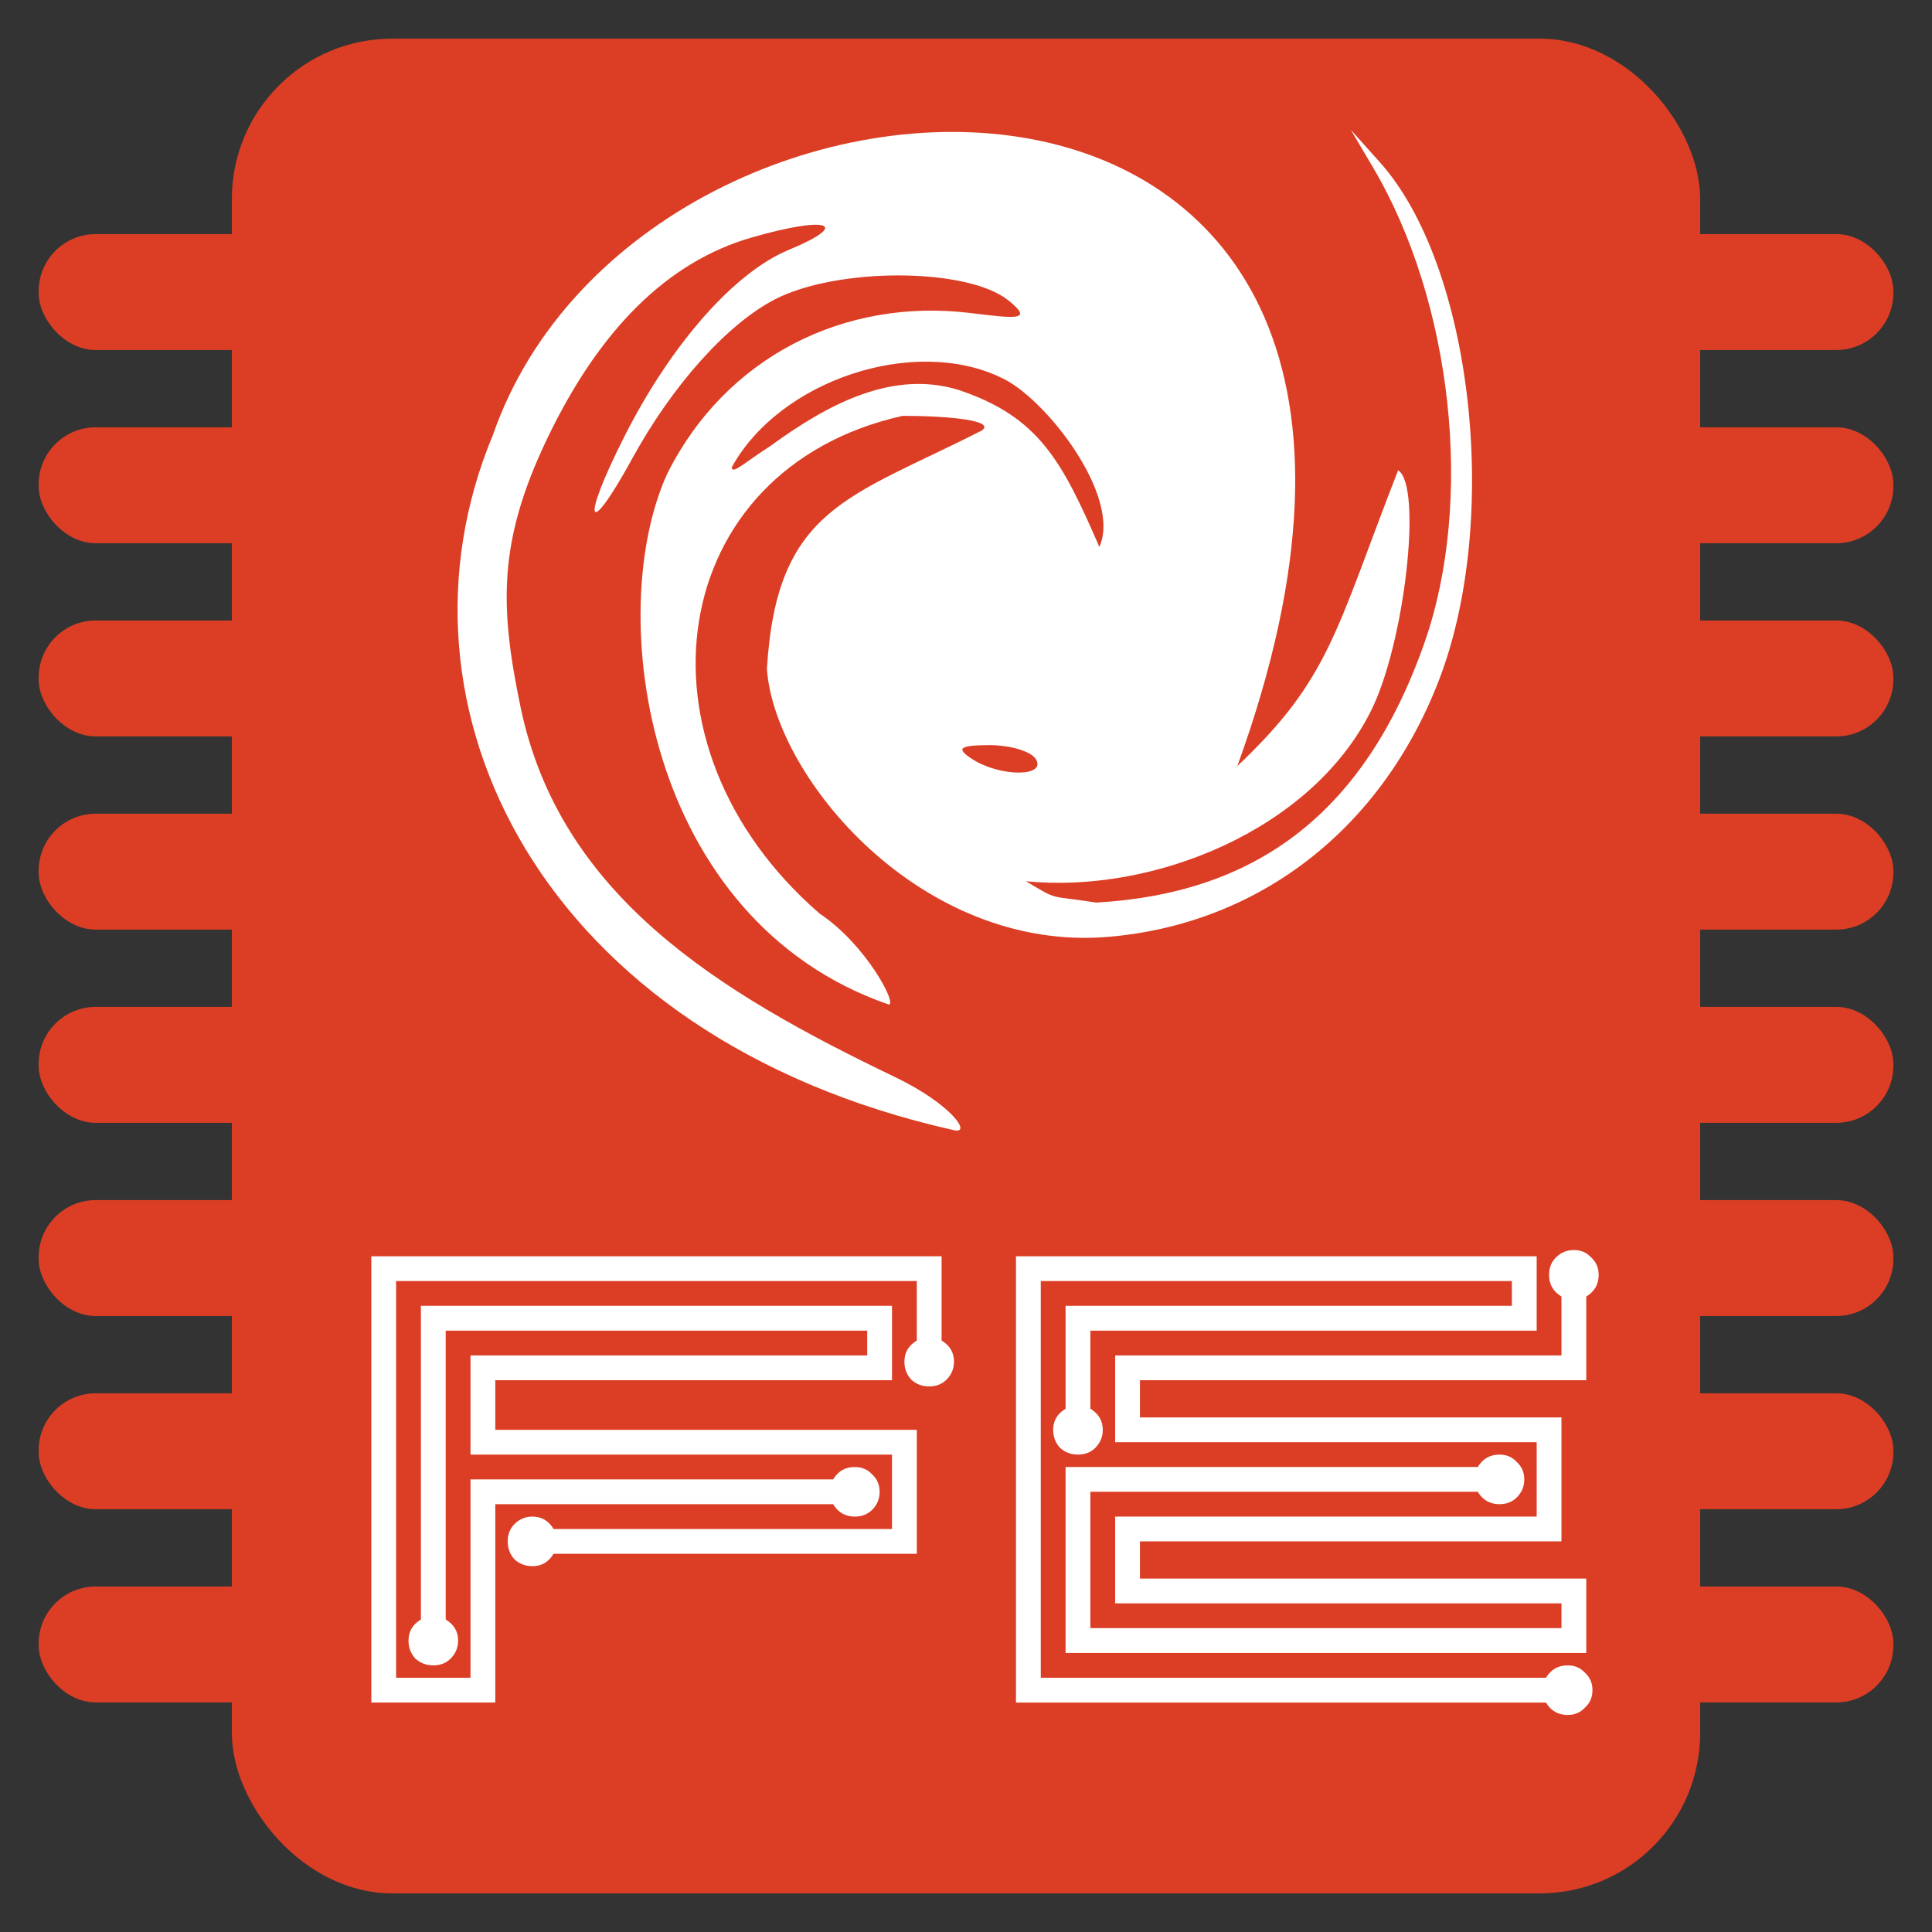 <?xml version="1.0" encoding="UTF-8" standalone="no"?>
<!-- Created with Inkscape (http://www.inkscape.org/) -->

<svg
   width="50mm"
   height="50mm"
   viewBox="0 0 188.976 188.976"
   version="1.1"
   id="svg5"
   inkscape:version="1.2.2 (b0a8486541, 2022-12-01)"
   sodipodi:docname="fe-logo.svg"
   xml:space="preserve"
   inkscape:export-filename="fe-logo.png"
   inkscape:export-xdpi="26.458332"
   inkscape:export-ydpi="26.458332"
   xmlns:inkscape="http://www.inkscape.org/namespaces/inkscape"
   xmlns:sodipodi="http://sodipodi.sourceforge.net/DTD/sodipodi-0.dtd"
   xmlns="http://www.w3.org/2000/svg"
   xmlns:svg="http://www.w3.org/2000/svg"><rect x="0" y="0" width="188.976" height="188.976" fill="#333333" stroke="none"/><sodipodi:namedview
     id="namedview7"
     pagecolor="#ffffff"
     bordercolor="#000000"
     borderopacity="0.25"
     inkscape:showpageshadow="2"
     inkscape:pageopacity="0"
     inkscape:pagecheckerboard="0"
     inkscape:deskcolor="#d1d1d1"
     inkscape:document-units="mm"
     showgrid="false"
     inkscape:zoom="2.209788"
     inkscape:cx="75.346593"
     inkscape:cy="51.136126"
     inkscape:window-width="1856"
     inkscape:window-height="1043"
     inkscape:window-x="1920"
     inkscape:window-y="75"
     inkscape:window-maximized="1"
     inkscape:current-layer="layer1" /><defs
     id="defs2" /><g
     inkscape:label="Layer 1"
     inkscape:groupmode="layer"
     id="layer1"><rect
       style="fill:#db3e25;fill-opacity:1;stroke-width:3.186;stroke-linejoin:round;stroke-dasharray:none"
       id="rect234"
       width="143.622"
       height="181.417"
       x="22.677"
       y="3.78"
       ry="15.686" /><rect
       style="fill:#db3e25;fill-opacity:1;stroke-width:3.186;stroke-linejoin:round;stroke-dasharray:none"
       id="rect1054"
       width="181.417"
       height="11.339"
       x="3.78"
       y="22.898"
       ry="5.584" /><rect
       style="fill:#db3e25;fill-opacity:1;stroke-width:3.186;stroke-linejoin:round;stroke-dasharray:none"
       id="rect1054-3"
       width="181.417"
       height="11.339"
       x="3.78"
       y="41.795"
       ry="5.584" /><rect
       style="fill:#db3e25;fill-opacity:1;stroke-width:3.186;stroke-linejoin:round;stroke-dasharray:none"
       id="rect1054-6"
       width="181.417"
       height="11.339"
       x="3.78"
       y="60.693"
       ry="5.584" /><rect
       style="fill:#db3e25;fill-opacity:1;stroke-width:3.186;stroke-linejoin:round;stroke-dasharray:none"
       id="rect1054-7"
       width="181.417"
       height="11.339"
       x="3.78"
       y="79.591"
       ry="5.584" /><rect
       style="fill:#db3e25;fill-opacity:1;stroke-width:3.186;stroke-linejoin:round;stroke-dasharray:none"
       id="rect1054-5"
       width="181.417"
       height="11.339"
       x="3.78"
       y="98.488"
       ry="5.584" /><rect
       style="fill:#db3e25;fill-opacity:1;stroke-width:3.186;stroke-linejoin:round;stroke-dasharray:none"
       id="rect1054-5-9"
       width="181.417"
       height="11.339"
       x="3.78"
       y="117.386"
       ry="5.584" /><rect
       style="fill:#db3e25;fill-opacity:1;stroke-width:3.186;stroke-linejoin:round;stroke-dasharray:none"
       id="rect1054-5-1"
       width="181.417"
       height="11.339"
       x="3.78"
       y="136.283"
       ry="5.584" /><rect
       style="fill:#db3e25;fill-opacity:1;stroke-width:3.186;stroke-linejoin:round;stroke-dasharray:none"
       id="rect1054-5-1-2"
       width="181.417"
       height="11.339"
       x="3.78"
       y="155.181"
       ry="5.584" /><path
       d="m 134.29,16.358 c 7.8,13.201 9.909,32.641 5.044,46.511 -6.03,17.192 -16.986,24.55 -32.109,25.416 -4.777,-0.752 -3.586,-0.132 -6.875,-2.085 12.518,1.227 27.872,-5.017 33.7,-16.569 3.333,-6.533 5.118,-22.138 2.704,-23.63 -6.123,15.733 -6.669,20.377 -15.73,28.935 C 149.35,-2.978 62.986,0.051 48.219,42.534 37.099,69.13 52.922,101.473 93.256,110.537 c 1.902,0.472 -0.222,-2.555 -5.716,-5.189 C 70.175,97.019 54.743,87.577 50.911,69.134 48.871,59.319 48.715,52.974 53.489,42.973 58.625,32.212 65.298,25.62 73.46,23.25 c 7.501,-2.18 9.931,-1.394 3.687,1.192 -5.315,2.202 -11.482,9.193 -16.037,18.182 -4.334,8.552 -3.727,10.374 0.739,2.217 3.903,-7.131 9.24,-13.098 13.885,-15.527 6.107,-3.193 18.881,-3.157 22.894,0.064 2.542,2.04 0.701,1.769 -3.79,1.231 -12.199,-1.463 -23.857,4.258 -29.592,15.764 -6.22,13.724 -2.097,43.671 21.693,51.887 0.844,-0.008 -2.254,-5.897 -6.763,-8.894 C 61.038,72.801 65.127,45.842 88.294,40.676 c 4.542,0 9.114,0.456 7.741,1.433 -12.95,6.603 -20.073,7.501 -21.02,23.328 0.753,10.608 15.095,27.754 33.413,26.198 14.593,-1.241 26.646,-10.411 32.311,-25.078 6.103,-15.801 3.28,-40.581 -5.771,-50.687 l -2.838,-3.168 2.16,3.657 M 97.894,36.925 c 4.296,1.899 11.853,11.604 9.642,16.575 -3.652,-8.376 -5.891,-12.76 -13.86,-15.386 -6.308,-1.889 -12.514,1.272 -18.294,5.493 -2.557,1.634 -3.803,2.864 -3.803,2.094 4.699,-8.536 17.815,-12.852 26.316,-8.776 m 3.419,37.32 c 1.091,1.766 -3.491,1.766 -6.223,0 -1.622,-1.048 -1.264,-1.346 1.647,-1.362 2.047,-0.011 4.106,0.602 4.576,1.362"
       stroke="none"
       fill="#000000"
       fill-rule="evenodd"
       id="path3113"
       style="fill:#ffffff;stroke-width:1.383"
       sodipodi:nodetypes="cccccccccccccccccccccccccccccccccccccccc" /><g
       aria-label="FE"
       id="text3634"
       style="font-size:60.632px;font-family:Membra;-inkscape-font-specification:Membra;fill:#ffffff;stroke-width:8.049;stroke-linejoin:round"><path
         d="m 39.958,160.47 q 0,-1.334 1.213,-2.061 v -30.68 h 46.08 v 7.276 H 48.446 v 4.851 h 41.23 v 12.126 H 54.146 q -0.728,1.213 -2.061,1.213 -1.031,0 -1.758,-0.667 -0.667,-0.728 -0.667,-1.758 0,-1.031 0.667,-1.698 0.728,-0.728 1.758,-0.728 1.334,0 2.061,1.213 h 33.105 v -7.276 H 46.021 v -9.701 h 38.804 v -2.425 H 43.596 v 28.254 q 1.213,0.728 1.213,2.061 0,1.031 -0.728,1.758 -0.667,0.667 -1.698,0.667 -1.031,0 -1.758,-0.667 -0.667,-0.728 -0.667,-1.758 z m 6.063,3.638 v -19.402 h 35.47 q 0.728,-1.213 2.122,-1.213 1.031,0 1.698,0.728 0.728,0.667 0.728,1.698 0,1.031 -0.728,1.758 -0.667,0.667 -1.698,0.667 -1.395,0 -2.122,-1.213 H 48.446 v 19.402 h -12.126 v -43.655 h 55.781 v 8.246 q 1.213,0.728 1.213,2.061 0,1.031 -0.728,1.758 -0.667,0.667 -1.698,0.667 -1.031,0 -1.758,-0.667 -0.667,-0.728 -0.667,-1.758 0,-1.334 1.213,-2.061 v -5.821 H 38.745 V 164.108 Z"
         id="path6906" /><path
         d="m 151.52,124.697 q 0,-1.031 0.667,-1.698 0.728,-0.728 1.758,-0.728 1.031,0 1.698,0.728 0.728,0.667 0.728,1.698 0,1.395 -1.213,2.122 v 8.185 h -43.655 v 3.638 H 152.733 v 12.126 h -41.23 v 3.638 h 43.655 v 7.276 h -50.931 v -18.19 h 40.32 q 0.728,-1.213 2.122,-1.213 1.031,0 1.698,0.728 0.728,0.667 0.728,1.698 0,1.031 -0.728,1.758 -0.667,0.667 -1.698,0.667 -1.395,0 -2.122,-1.213 h -37.895 v 13.339 H 152.733 v -2.425 h -43.655 v -8.488 h 41.23 v -7.276 h -41.23 v -8.488 H 152.733 v -5.76 q -1.213,-0.728 -1.213,-2.122 z m -48.505,15.158 q 0,-1.334 1.213,-2.061 v -10.065 h 43.655 v -2.425 h -46.08 V 164.108 h 49.415 q 0.728,-1.213 2.122,-1.213 1.031,0 1.698,0.728 0.728,0.667 0.728,1.698 0,1.031 -0.728,1.698 -0.667,0.728 -1.698,0.728 -1.395,0 -2.122,-1.213 H 99.377 v -43.655 h 50.931 v 7.276 h -43.655 v 7.64 q 1.213,0.728 1.213,2.061 0,1.031 -0.728,1.758 -0.667,0.667 -1.698,0.667 -1.031,0 -1.758,-0.667 -0.667,-0.728 -0.667,-1.758 z"
         id="path6908" /></g></g></svg>
